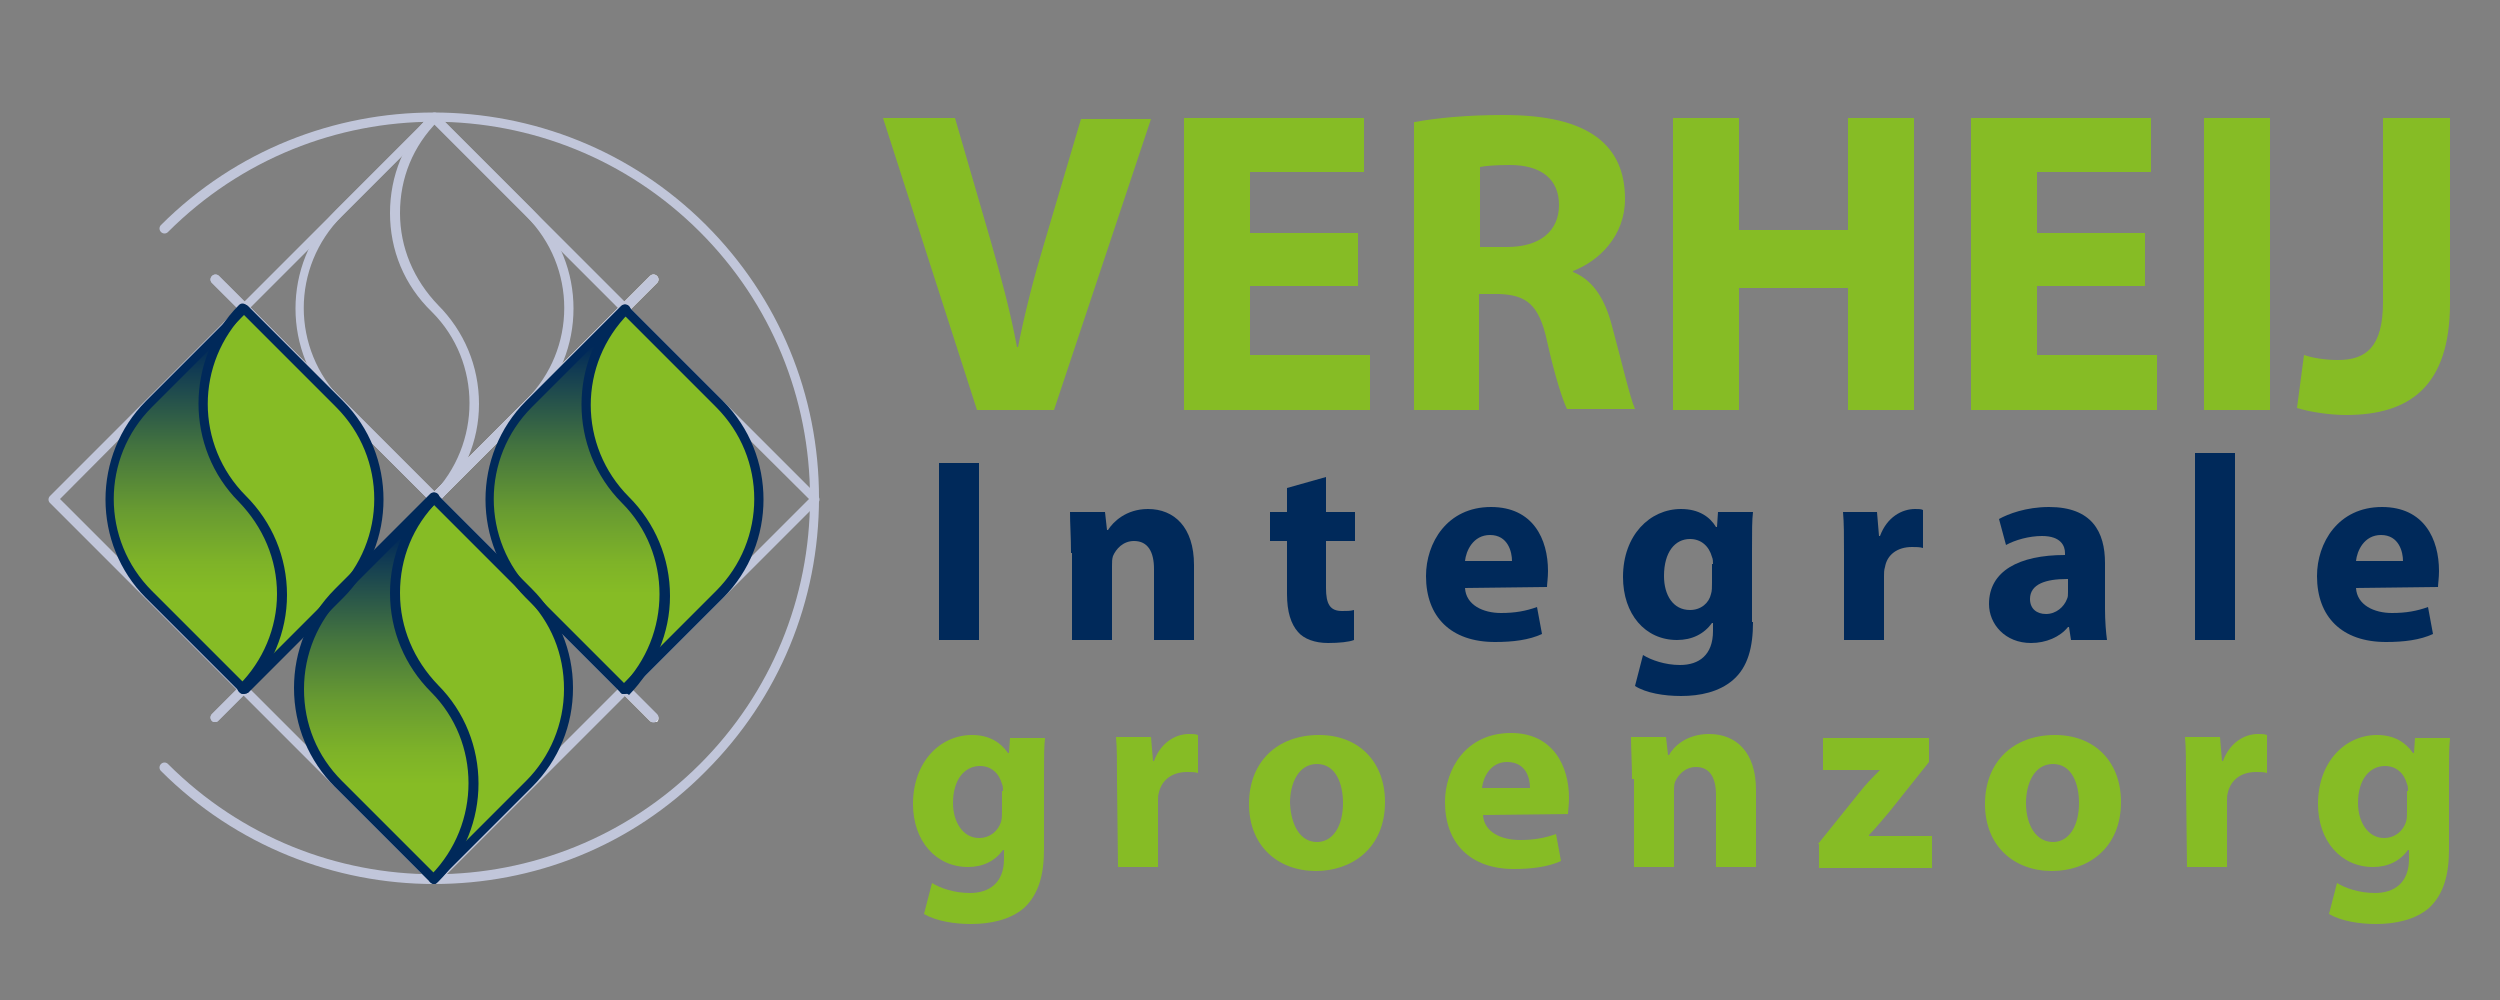 <?xml version="1.0" encoding="utf-8"?>
<!-- Generator: Adobe Illustrator 22.0.1, SVG Export Plug-In . SVG Version: 6.00 Build 0)  -->
<svg version="1.1" id="Laag_1" xmlns="http://www.w3.org/2000/svg" xmlns:xlink="http://www.w3.org/1999/xlink" x="0px" y="0px"
	 viewBox="0 0 250 100" style="enable-background:new 0 0 250 100;" xml:space="preserve">
<rect x="0" y="0" width="250" height="100" fill="#808080" stroke="none"/>
<style type="text/css">
	.st0{fill:#FFFFFF;}
	.st1{fill:#C1C6DA;}
	.st2{fill:url(#SVGID_1_);}
	.st3{fill:#86BC25;}
	.st4{fill:url(#SVGID_2_);}
	.st5{fill:url(#SVGID_3_);}
	.st6{fill:#00295A;}
</style>
<g>
	<g>
		<path class="st0" d="M65.3,72.2c-0.1,0-0.2,0-0.3-0.1L43.1,50.2c-0.2-0.2-0.2-0.5,0-0.7L65,27.6c0.2-0.2,0.5-0.2,0.7,0
			c0.2,0.2,0.2,0.5,0,0.7L44.1,49.9l21.6,21.6c0.2,0.2,0.2,0.5,0,0.7C65.5,72.2,65.4,72.2,65.3,72.2z"/>
	</g>
	<g>
		<g>
			<g>
				<path class="st1" d="M43.4,50.3c-0.1,0-0.2,0-0.3-0.1l-9.5-9.5c-5.4-5.4-5.4-14.3,0-19.7l9.5-9.5c0.2-0.2,0.5-0.2,0.7,0l9.5,9.5
					c5.4,5.4,5.4,14.3,0,19.7l-9.5,9.5C43.6,50.3,43.5,50.3,43.4,50.3z M43.4,12.4l-9.2,9.2c-5.1,5.1-5.1,13.3,0,18.4l9.2,9.2
					l9.2-9.2c5.1-5.1,5.1-13.3,0-18.4L43.4,12.4z"/>
			</g>
			<g>
				<path class="st1" d="M43.4,50.3c-0.1,0-0.2,0-0.3-0.1c-0.2-0.2-0.2-0.5,0-0.7c0,0,0,0,0.1,0c5-5.1,5-13.3,0-18.3
					C40.4,28.5,39,25,39,21.3s1.4-7.2,4.1-9.9c0.2-0.2,0.5-0.2,0.7,0c0.2,0.2,0.2,0.5,0,0.7c-2.5,2.5-3.8,5.7-3.8,9.2
					c0,3.5,1.4,6.7,3.8,9.2c2.6,2.6,4.1,6.1,4.1,9.9c0,3.7-1.5,7.2-4.1,9.9C43.6,50.3,43.5,50.3,43.4,50.3z"/>
			</g>
		</g>
		<g>
			<path class="st1" d="M62.4,69.4c-0.1,0-0.2,0-0.3-0.1l-19-19c-0.2-0.2-0.2-0.5,0-0.7l19-19c0.2-0.2,0.5-0.2,0.7,0l19,19
				c0.2,0.2,0.2,0.5,0,0.7l-19,19C62.7,69.3,62.6,69.4,62.4,69.4z M44.1,49.9l18.4,18.4l18.4-18.4L62.4,31.5L44.1,49.9z"/>
		</g>
		<g>
			<path class="st1" d="M43.4,88.4c-0.1,0-0.2-0.1-0.3-0.1l-19-19c-0.2-0.2-0.2-0.5,0-0.7l19-19c0.2-0.2,0.5-0.2,0.7,0l19,19
				c0.2,0.2,0.2,0.5,0,0.7l-19,19C43.6,88.4,43.5,88.4,43.4,88.4z M25,68.9l18.4,18.4l18.4-18.4L43.4,50.5L25,68.9z"/>
		</g>
		<g>
			<path class="st1" d="M43.4,50.3c-0.1,0-0.2,0-0.3-0.1l-19-19c-0.2-0.2-0.2-0.5,0-0.7l19-19c0.2-0.2,0.5-0.2,0.7,0l19,19
				c0.2,0.2,0.2,0.5,0,0.7l-19,19C43.6,50.3,43.5,50.3,43.4,50.3z M25,30.8l18.4,18.4l18.4-18.4L43.4,12.4L25,30.8z"/>
		</g>
		<g>
			<path class="st1" d="M24.3,69.4c-0.1,0-0.2,0-0.3-0.1l-19-19c-0.2-0.2-0.2-0.5,0-0.7l19-19c0.2-0.2,0.5-0.2,0.7,0l19,19
				c0.2,0.2,0.2,0.5,0,0.7l-19,19C24.6,69.3,24.5,69.4,24.3,69.4z M6,49.9l18.4,18.4l18.4-18.4L24.3,31.5L6,49.9z"/>
		</g>
		<g>
			<path class="st1" d="M21.5,72.2c-0.1,0-0.2,0-0.3-0.1c-0.2-0.2-0.2-0.5,0-0.7l21.9-21.9c0.2-0.2,0.5-0.2,0.7,0l21.9,21.9
				c0.2,0.2,0.2,0.5,0,0.7c-0.2,0.2-0.5,0.2-0.7,0L43.4,50.5L21.8,72.1C21.7,72.2,21.6,72.2,21.5,72.2z"/>
		</g>
		<g>
			<path class="st1" d="M43.4,50.3c-0.1,0-0.2,0-0.3-0.1L21.2,28.3c-0.2-0.2-0.2-0.5,0-0.7c0.2-0.2,0.5-0.2,0.7,0l21.6,21.6L65,27.6
				c0.2-0.2,0.5-0.2,0.7,0c0.2,0.2,0.2,0.5,0,0.7L43.7,50.2C43.6,50.3,43.5,50.3,43.4,50.3z"/>
		</g>
		<g>
			<path class="st1" d="M21.5,72.2c-0.1,0-0.2,0-0.3-0.1c-0.2-0.2-0.2-0.5,0-0.7l21.6-21.6L21.2,28.3c-0.2-0.2-0.2-0.5,0-0.7
				c0.2-0.2,0.5-0.2,0.7,0l21.9,21.9c0.1,0.1,0.1,0.2,0.1,0.3c0,0.1,0,0.2-0.1,0.3L21.8,72.1C21.7,72.2,21.6,72.2,21.5,72.2z"/>
		</g>
		<g>
			<path class="st1" d="M43.4,88.4c-9.9,0-19.8-3.8-27.3-11.3c-0.2-0.2-0.2-0.5,0-0.7c0.2-0.2,0.5-0.2,0.7,0
				c14.7,14.7,38.5,14.7,53.2,0c7.1-7.1,11-16.6,11-26.6c0-10-3.9-19.5-11-26.6c-14.7-14.7-38.5-14.7-53.2,0c-0.2,0.2-0.5,0.2-0.7,0
				c-0.2-0.2-0.2-0.5,0-0.7c15-15,39.5-15,54.5,0c7.3,7.3,11.3,17,11.3,27.3c0,10.3-4,20-11.3,27.3C63.1,84.7,53.3,88.4,43.4,88.4z"
				/>
		</g>
	</g>
	<g>
		<linearGradient id="SVGID_1_" gradientUnits="userSpaceOnUse" x1="57.685" y1="30.82" x2="57.685" y2="68.915">
			<stop  offset="0.1" style="stop-color:#00295A"/>
			<stop  offset="0.165" style="stop-color:#123C53"/>
			<stop  offset="0.362" style="stop-color:#43733F"/>
			<stop  offset="0.532" style="stop-color:#689B31"/>
			<stop  offset="0.667" style="stop-color:#7EB328"/>
			<stop  offset="0.75" style="stop-color:#86BC25"/>
			<stop  offset="1" style="stop-color:#86BC25"/>
		</linearGradient>
		<path class="st2" d="M52.9,59.4l9.5,9.5l0,0v0c0,0,0,0,0,0l0.1-0.1c0.1-0.1,0.1-0.1,0.2-0.2c4.9-5.3,4.8-13.6-0.3-18.7
			c-5.3-5.3-5.3-13.8,0-19l0,0l-9.5,9.5C47.7,45.6,47.7,54.2,52.9,59.4z"/>
	</g>
	<g>
		<path class="st3" d="M72,40.3l-9.5-9.5l0,0v0c0,0,0,0,0,0L62.3,31c-0.1,0.1-0.1,0.1-0.2,0.2c-4.9,5.3-4.8,13.6,0.3,18.7
			c5.3,5.3,5.3,13.8,0,19l0,0l9.5-9.5C77.2,54.2,77.2,45.6,72,40.3z"/>
	</g>
	<g>
		<linearGradient id="SVGID_2_" gradientUnits="userSpaceOnUse" x1="19.591" y1="30.82" x2="19.591" y2="68.915">
			<stop  offset="0.1" style="stop-color:#00295A"/>
			<stop  offset="0.165" style="stop-color:#123C53"/>
			<stop  offset="0.362" style="stop-color:#43733F"/>
			<stop  offset="0.532" style="stop-color:#689B31"/>
			<stop  offset="0.667" style="stop-color:#7EB328"/>
			<stop  offset="0.75" style="stop-color:#86BC25"/>
			<stop  offset="1" style="stop-color:#86BC25"/>
		</linearGradient>
		<path class="st4" d="M14.8,59.4l9.5,9.5l0,0v0c0,0,0,0,0,0l0.1-0.1c0.1-0.1,0.1-0.1,0.2-0.2c4.9-5.3,4.8-13.6-0.3-18.7
			c-5.3-5.3-5.3-13.8,0-19l0,0l-9.5,9.5C9.6,45.6,9.6,54.2,14.8,59.4z"/>
	</g>
	<g>
		<path class="st3" d="M33.9,40.3l-9.5-9.5l0,0v0c0,0,0,0,0,0L24.2,31c-0.1,0.1-0.1,0.1-0.2,0.2c-4.9,5.3-4.8,13.6,0.3,18.7
			c5.3,5.3,5.3,13.8,0,19l0,0l9.5-9.5C39.1,54.2,39.1,45.6,33.9,40.3z"/>
	</g>
	<g>
		<linearGradient id="SVGID_3_" gradientUnits="userSpaceOnUse" x1="38.638" y1="49.867" x2="38.638" y2="87.962">
			<stop  offset="0.1" style="stop-color:#00295A"/>
			<stop  offset="0.165" style="stop-color:#123C53"/>
			<stop  offset="0.362" style="stop-color:#43733F"/>
			<stop  offset="0.532" style="stop-color:#689B31"/>
			<stop  offset="0.667" style="stop-color:#7EB328"/>
			<stop  offset="0.75" style="stop-color:#86BC25"/>
			<stop  offset="1" style="stop-color:#86BC25"/>
		</linearGradient>
		<path class="st5" d="M33.9,78.4l9.5,9.5l0,0v0c0,0,0,0,0,0l0.1-0.1c0.1-0.1,0.1-0.1,0.2-0.2c4.9-5.3,4.8-13.6-0.3-18.7
			c-5.3-5.3-5.3-13.8,0-19l0,0l-9.5,9.5C28.6,64.6,28.6,73.2,33.9,78.4z"/>
	</g>
	<g>
		<path class="st3" d="M52.9,59.4l-9.5-9.5h0l0,0c0,0,0,0,0,0L43.2,50c-0.1,0.1-0.1,0.1-0.2,0.2c-4.9,5.3-4.8,13.6,0.3,18.7
			c5.3,5.3,5.3,13.8,0,19l0,0l9.5-9.5C58.2,73.2,58.2,64.6,52.9,59.4z"/>
	</g>
	<g>
		<g>
			<path class="st6" d="M62.4,69.4c-0.1,0-0.2,0-0.3-0.1l-9.5-9.5c-5.4-5.4-5.4-14.3,0-19.7l9.5-9.5c0.2-0.2,0.5-0.2,0.7,0l9.5,9.5
				c5.4,5.4,5.4,14.3,0,19.7l-9.5,9.5C62.7,69.3,62.6,69.4,62.4,69.4z M62.4,31.5l-9.2,9.2c-5.1,5.1-5.1,13.3,0,18.4l9.2,9.2
				l9.2-9.2c5.1-5.1,5.1-13.3,0-18.4L62.4,31.5z"/>
		</g>
		<g>
			<path class="st6" d="M62.4,69.4c-0.1,0-0.2,0-0.3-0.1c-0.2-0.2-0.2-0.5,0-0.7c0,0,0,0,0.1,0c5-5.1,5-13.3,0-18.3
				c-5.4-5.4-5.4-14.3,0-19.7c0.2-0.2,0.5-0.2,0.7,0c0.2,0.2,0.2,0.5,0,0.7c-5.1,5.1-5.1,13.3,0,18.4c2.6,2.6,4.1,6.1,4.1,9.9
				c0,3.7-1.5,7.2-4.1,9.9C62.7,69.3,62.6,69.4,62.4,69.4z"/>
		</g>
		<g>
			<path class="st6" d="M24.4,69.4c-0.1,0-0.2,0-0.3-0.1l-9.5-9.5c-5.4-5.4-5.4-14.3,0-19.7l9.5-9.5c0.2-0.2,0.5-0.2,0.7,0l9.5,9.5
				c5.4,5.4,5.4,14.3,0,19.7l-9.5,9.5C24.6,69.3,24.5,69.4,24.4,69.4z M24.4,31.5l-9.2,9.2c-5.1,5.1-5.1,13.3,0,18.4l9.2,9.2
				l9.2-9.2c5.1-5.1,5.1-13.3,0-18.4L24.4,31.5z"/>
		</g>
		<g>
			<path class="st6" d="M24.3,69.4C24.3,69.4,24.3,69.4,24.3,69.4c-0.2,0-0.3-0.1-0.4-0.2c-0.2-0.2-0.2-0.5,0-0.7c0,0,0,0,0,0
				c2.4-2.4,3.8-5.7,3.8-9.1c0-3.5-1.4-6.7-3.8-9.2c-5.4-5.4-5.4-14.3,0-19.7c0.2-0.2,0.5-0.2,0.7,0c0.2,0.2,0.2,0.5,0,0.7
				c-5.1,5.1-5.1,13.3,0,18.4c2.6,2.6,4.1,6.1,4.1,9.9c0,3.7-1.5,7.2-4.1,9.9C24.6,69.3,24.5,69.4,24.3,69.4z"/>
		</g>
		<g>
			<path class="st6" d="M43.4,88.4C43.4,88.4,43.4,88.4,43.4,88.4c-0.1,0-0.3-0.1-0.4-0.2l0,0l-9.5-9.5c-2.6-2.6-4.1-6.1-4.1-9.9
				c0-3.7,1.4-7.2,4.1-9.9l9.5-9.5c0.2-0.2,0.5-0.2,0.7,0l9.5,9.5c2.6,2.6,4.1,6.1,4.1,9.9c0,3.7-1.4,7.2-4.1,9.9l-9.5,9.5
				C43.6,88.4,43.5,88.4,43.4,88.4z M43.4,50.5l-9.2,9.2c-2.4,2.4-3.8,5.7-3.8,9.2c0,3.5,1.3,6.7,3.8,9.2l9.2,9.2l9.2-9.2
				c2.4-2.4,3.8-5.7,3.8-9.2c0-3.5-1.3-6.7-3.8-9.2L43.4,50.5z"/>
		</g>
		<g>
			<path class="st6" d="M43.4,88.4C43.4,88.4,43.4,88.4,43.4,88.4c-0.2,0-0.3-0.1-0.4-0.2c-0.2-0.2-0.1-0.5,0.1-0.7c0,0,0,0,0,0
				c5-5.1,5-13.3,0-18.3c-2.6-2.6-4.1-6.1-4.1-9.9c0-3.7,1.5-7.2,4.1-9.9c0.2-0.2,0.5-0.2,0.7,0c0.2,0.2,0.2,0.5,0,0.7
				c-2.5,2.5-3.8,5.7-3.8,9.2c0,3.5,1.4,6.7,3.8,9.2c5.4,5.4,5.4,14.3,0,19.7C43.6,88.4,43.5,88.4,43.4,88.4z"/>
		</g>
	</g>
	<g>
		<path class="st3" d="M97.7,41l-9.4-29.2h7.2l3.6,12.4c1,3.5,1.9,6.8,2.6,10.5h0.1c0.7-3.5,1.6-7,2.6-10.3l3.7-12.5h7L105.4,41
			H97.7z"/>
		<path class="st3" d="M135.8,28.6H125v6.9h12V41h-18.6V11.8h18v5.4H125v6.1h10.8V28.6z"/>
		<path class="st3" d="M141.5,12.2c2.1-0.4,5.2-0.7,8.8-0.7c4.3,0,7.4,0.7,9.5,2.3c1.8,1.4,2.7,3.4,2.7,6.1c0,3.7-2.6,6.2-5.2,7.2
			v0.1c2,0.8,3.2,2.7,3.9,5.4c0.9,3.3,1.8,7.2,2.3,8.3h-6.8c-0.4-0.8-1.2-3.2-2-6.8c-0.8-3.7-2.1-4.6-4.8-4.7h-2V41h-6.5V12.2z
			 M148.1,24.7h2.6c3.3,0,5.2-1.6,5.2-4.2c0-2.6-1.8-4-4.9-4c-1.6,0-2.5,0.1-3,0.2V24.7z"/>
		<path class="st3" d="M173.9,11.8V23h10.9V11.8h6.6V41h-6.6V28.8h-10.9V41h-6.6V11.8H173.9z"/>
		<path class="st3" d="M214.5,28.6h-10.8v6.9h12V41h-18.6V11.8h18v5.4h-11.4v6.1h10.8V28.6z"/>
		<path class="st3" d="M227,11.8V41h-6.6V11.8H227z"/>
		<path class="st3" d="M238.4,11.8h6.6v18.5c0,8.3-4,11.2-10.4,11.2c-1.6,0-3.6-0.3-4.9-0.7l0.7-5.3c0.9,0.3,2.1,0.5,3.4,0.5
			c2.8,0,4.5-1.3,4.5-5.8V11.8z"/>
	</g>
	<g>
		<path class="st6" d="M97.9,46.3V64h-4V46.3H97.9z"/>
		<path class="st6" d="M107.1,55.3c0-1.6-0.1-2.9-0.1-4.1h3.5l0.2,1.8h0.1c0.5-0.8,1.8-2.1,4-2.1c2.6,0,4.6,1.8,4.6,5.6V64h-4v-7.1
			c0-1.7-0.6-2.8-2-2.8c-1.1,0-1.8,0.8-2.1,1.5c-0.1,0.3-0.1,0.6-0.1,1V64h-4V55.3z"/>
		<path class="st6" d="M132.6,47.7v3.5h2.9v2.9h-2.9v4.7c0,1.6,0.4,2.3,1.6,2.3c0.6,0,0.8,0,1.2-0.1l0,3c-0.5,0.2-1.5,0.3-2.6,0.3
			c-1.3,0-2.4-0.4-3-1.1c-0.7-0.8-1.1-2-1.1-3.8v-5.3H127v-2.9h1.7v-2.4L132.6,47.7z"/>
		<path class="st6" d="M146.5,58.8c0.1,1.7,1.8,2.5,3.6,2.5c1.4,0,2.5-0.2,3.6-0.6l0.5,2.7c-1.3,0.6-2.9,0.8-4.7,0.8
			c-4.4,0-6.9-2.5-6.9-6.6c0-3.3,2.1-6.9,6.5-6.9c4.2,0,5.7,3.2,5.7,6.4c0,0.7-0.1,1.3-0.1,1.6L146.5,58.8z M151.2,56.1
			c0-0.9-0.4-2.6-2.2-2.6c-1.7,0-2.4,1.6-2.5,2.6H151.2z"/>
		<path class="st6" d="M175.3,62.2c0,2.5-0.5,4.5-2,5.8c-1.4,1.2-3.3,1.6-5.2,1.6c-1.7,0-3.5-0.3-4.6-1l0.8-3.1c0.8,0.5,2.2,1,3.7,1
			c1.9,0,3.3-1,3.3-3.4v-0.8h-0.1c-0.8,1.1-2,1.7-3.5,1.7c-3.2,0-5.4-2.6-5.4-6.3c0-4.2,2.7-6.8,5.8-6.8c1.8,0,2.9,0.8,3.5,1.8h0.1
			l0.1-1.5h3.5c-0.1,0.8-0.1,1.9-0.1,3.8V62.2z M171.3,56.4c0-0.2,0-0.5-0.1-0.7c-0.3-1.1-1.1-1.8-2.2-1.8c-1.5,0-2.6,1.3-2.6,3.7
			c0,1.9,0.9,3.4,2.6,3.4c1.1,0,1.9-0.7,2.1-1.6c0.1-0.3,0.1-0.7,0.1-1.1V56.4z"/>
		<path class="st6" d="M184.4,55.4c0-1.9,0-3.1-0.1-4.2h3.4l0.2,2.4h0.1c0.7-1.9,2.2-2.7,3.5-2.7c0.4,0,0.6,0,0.8,0.1v3.8
			c-0.3-0.1-0.7-0.1-1.1-0.1c-1.5,0-2.5,0.8-2.7,2c-0.1,0.3-0.1,0.6-0.1,0.9V64h-4L184.4,55.4z"/>
		<path class="st6" d="M210.5,60.9c0,1.2,0.1,2.4,0.2,3.1h-3.6l-0.2-1.3h-0.1c-0.8,1-2.2,1.6-3.7,1.6c-2.6,0-4.2-1.9-4.2-3.9
			c0-3.3,3-4.9,7.6-4.9v-0.2c0-0.7-0.4-1.7-2.3-1.7c-1.3,0-2.7,0.4-3.6,0.9l-0.7-2.6c0.9-0.5,2.7-1.2,5-1.2c4.3,0,5.6,2.5,5.6,5.6
			V60.9z M206.7,57.9c-2.1,0-3.7,0.5-3.7,2c0,1,0.7,1.5,1.6,1.5c1,0,1.8-0.7,2.1-1.5c0.1-0.2,0.1-0.4,0.1-0.7V57.9z"/>
		<path class="st6" d="M219.5,45.3h4V64h-4V45.3z"/>
		<path class="st6" d="M235.6,58.8c0.1,1.7,1.8,2.5,3.6,2.5c1.4,0,2.5-0.2,3.6-0.6l0.5,2.7c-1.3,0.6-2.9,0.8-4.7,0.8
			c-4.4,0-6.9-2.5-6.9-6.6c0-3.3,2.1-6.9,6.5-6.9c4.2,0,5.7,3.2,5.7,6.4c0,0.7-0.1,1.3-0.1,1.6L235.6,58.8z M240.3,56.1
			c0-0.9-0.4-2.6-2.2-2.6c-1.7,0-2.4,1.6-2.5,2.6H240.3z"/>
	</g>
	<g>
		<path class="st3" d="M104.4,84.9c0,2.5-0.5,4.5-2,5.9c-1.4,1.2-3.4,1.6-5.3,1.6c-1.7,0-3.5-0.3-4.7-1l0.8-3.1c0.8,0.5,2.2,1,3.8,1
			c1.9,0,3.4-1,3.4-3.4V85h-0.1c-0.8,1.1-2,1.7-3.5,1.7c-3.2,0-5.5-2.6-5.5-6.3c0-4.2,2.7-6.9,5.9-6.9c1.8,0,2.9,0.8,3.6,1.8h0.1
			l0.1-1.5h3.5c-0.1,0.9-0.1,1.9-0.1,3.9V84.9z M100.3,79.1c0-0.2,0-0.5-0.1-0.7c-0.3-1.1-1.1-1.8-2.2-1.8c-1.5,0-2.7,1.3-2.7,3.7
			c0,1.9,1,3.5,2.6,3.5c1.1,0,1.9-0.7,2.2-1.6c0.1-0.3,0.1-0.7,0.1-1.1V79.1z"/>
		<path class="st3" d="M111.7,78c0-1.9,0-3.2-0.1-4.3h3.5l0.2,2.4h0.1c0.7-1.9,2.2-2.7,3.5-2.7c0.4,0,0.6,0,0.9,0.1v3.8
			c-0.3-0.1-0.7-0.1-1.1-0.1c-1.5,0-2.5,0.8-2.8,2c-0.1,0.3-0.1,0.6-0.1,0.9v6.6h-4L111.7,78z"/>
		<path class="st3" d="M131.6,87.1c-3.8,0-6.7-2.5-6.7-6.7c0-4.2,2.8-6.9,7-6.9c4,0,6.6,2.7,6.6,6.7
			C138.5,84.9,135.1,87.1,131.6,87.1L131.6,87.1z M131.7,84.2c1.6,0,2.6-1.6,2.6-3.9c0-1.9-0.7-3.9-2.6-3.9c-1.9,0-2.7,2-2.7,3.9
			C129.1,82.5,130,84.2,131.7,84.2L131.7,84.2z"/>
		<path class="st3" d="M148.3,81.5c0.1,1.7,1.8,2.5,3.7,2.5c1.4,0,2.5-0.2,3.6-0.6l0.5,2.7c-1.3,0.6-3,0.8-4.7,0.8
			c-4.4,0-6.9-2.6-6.9-6.7c0-3.3,2.1-6.9,6.6-6.9c4.2,0,5.8,3.3,5.8,6.5c0,0.7-0.1,1.3-0.1,1.6L148.3,81.5z M153,78.8
			c0-1-0.4-2.6-2.3-2.6c-1.7,0-2.4,1.6-2.5,2.6H153z"/>
		<path class="st3" d="M163.2,77.9c0-1.6-0.1-3-0.1-4.2h3.5l0.2,1.8h0.1c0.5-0.9,1.8-2.1,4-2.1c2.7,0,4.7,1.8,4.7,5.6v7.7h-4v-7.2
			c0-1.7-0.6-2.8-2-2.8c-1.1,0-1.8,0.8-2.1,1.5c-0.1,0.3-0.1,0.6-0.1,1v7.5h-4V77.9z"/>
		<path class="st3" d="M181.8,84.4l4.1-5.1c0.7-0.9,1.3-1.5,2.1-2.3V77h-5.7v-3.2h10.6v2.4l-3.9,4.9c-0.7,0.8-1.4,1.7-2.1,2.4v0.1
			h6.3v3.2h-11.3V84.4z"/>
		<path class="st3" d="M205.2,87.1c-3.8,0-6.7-2.5-6.7-6.7c0-4.2,2.8-6.9,7-6.9c4,0,6.6,2.7,6.6,6.7
			C212.1,84.9,208.7,87.1,205.2,87.1L205.2,87.1z M205.3,84.2c1.6,0,2.6-1.6,2.6-3.9c0-1.9-0.7-3.9-2.6-3.9c-1.9,0-2.7,2-2.7,3.9
			C202.6,82.5,203.6,84.2,205.3,84.2L205.3,84.2z"/>
		<path class="st3" d="M218.6,78c0-1.9,0-3.2-0.1-4.3h3.5l0.2,2.4h0.1c0.7-1.9,2.2-2.7,3.5-2.7c0.4,0,0.6,0,0.9,0.1v3.8
			c-0.3-0.1-0.7-0.1-1.1-0.1c-1.5,0-2.5,0.8-2.8,2c-0.1,0.3-0.1,0.6-0.1,0.9v6.6h-4L218.6,78z"/>
		<path class="st3" d="M244.9,84.9c0,2.5-0.5,4.5-2,5.9c-1.4,1.2-3.4,1.6-5.3,1.6c-1.7,0-3.5-0.3-4.7-1l0.8-3.1c0.8,0.5,2.2,1,3.8,1
			c1.9,0,3.4-1,3.4-3.4V85h-0.1c-0.8,1.1-2,1.7-3.5,1.7c-3.2,0-5.5-2.6-5.5-6.3c0-4.2,2.7-6.9,5.9-6.9c1.8,0,2.9,0.8,3.6,1.8h0.1
			l0.1-1.5h3.5c-0.1,0.9-0.1,1.9-0.1,3.9V84.9z M240.8,79.1c0-0.2,0-0.5-0.1-0.7c-0.3-1.1-1.1-1.8-2.2-1.8c-1.5,0-2.7,1.3-2.7,3.7
			c0,1.9,1,3.5,2.6,3.5c1.1,0,1.9-0.7,2.2-1.6c0.1-0.3,0.1-0.7,0.1-1.1V79.1z"/>
	</g>
</g>
</svg>
